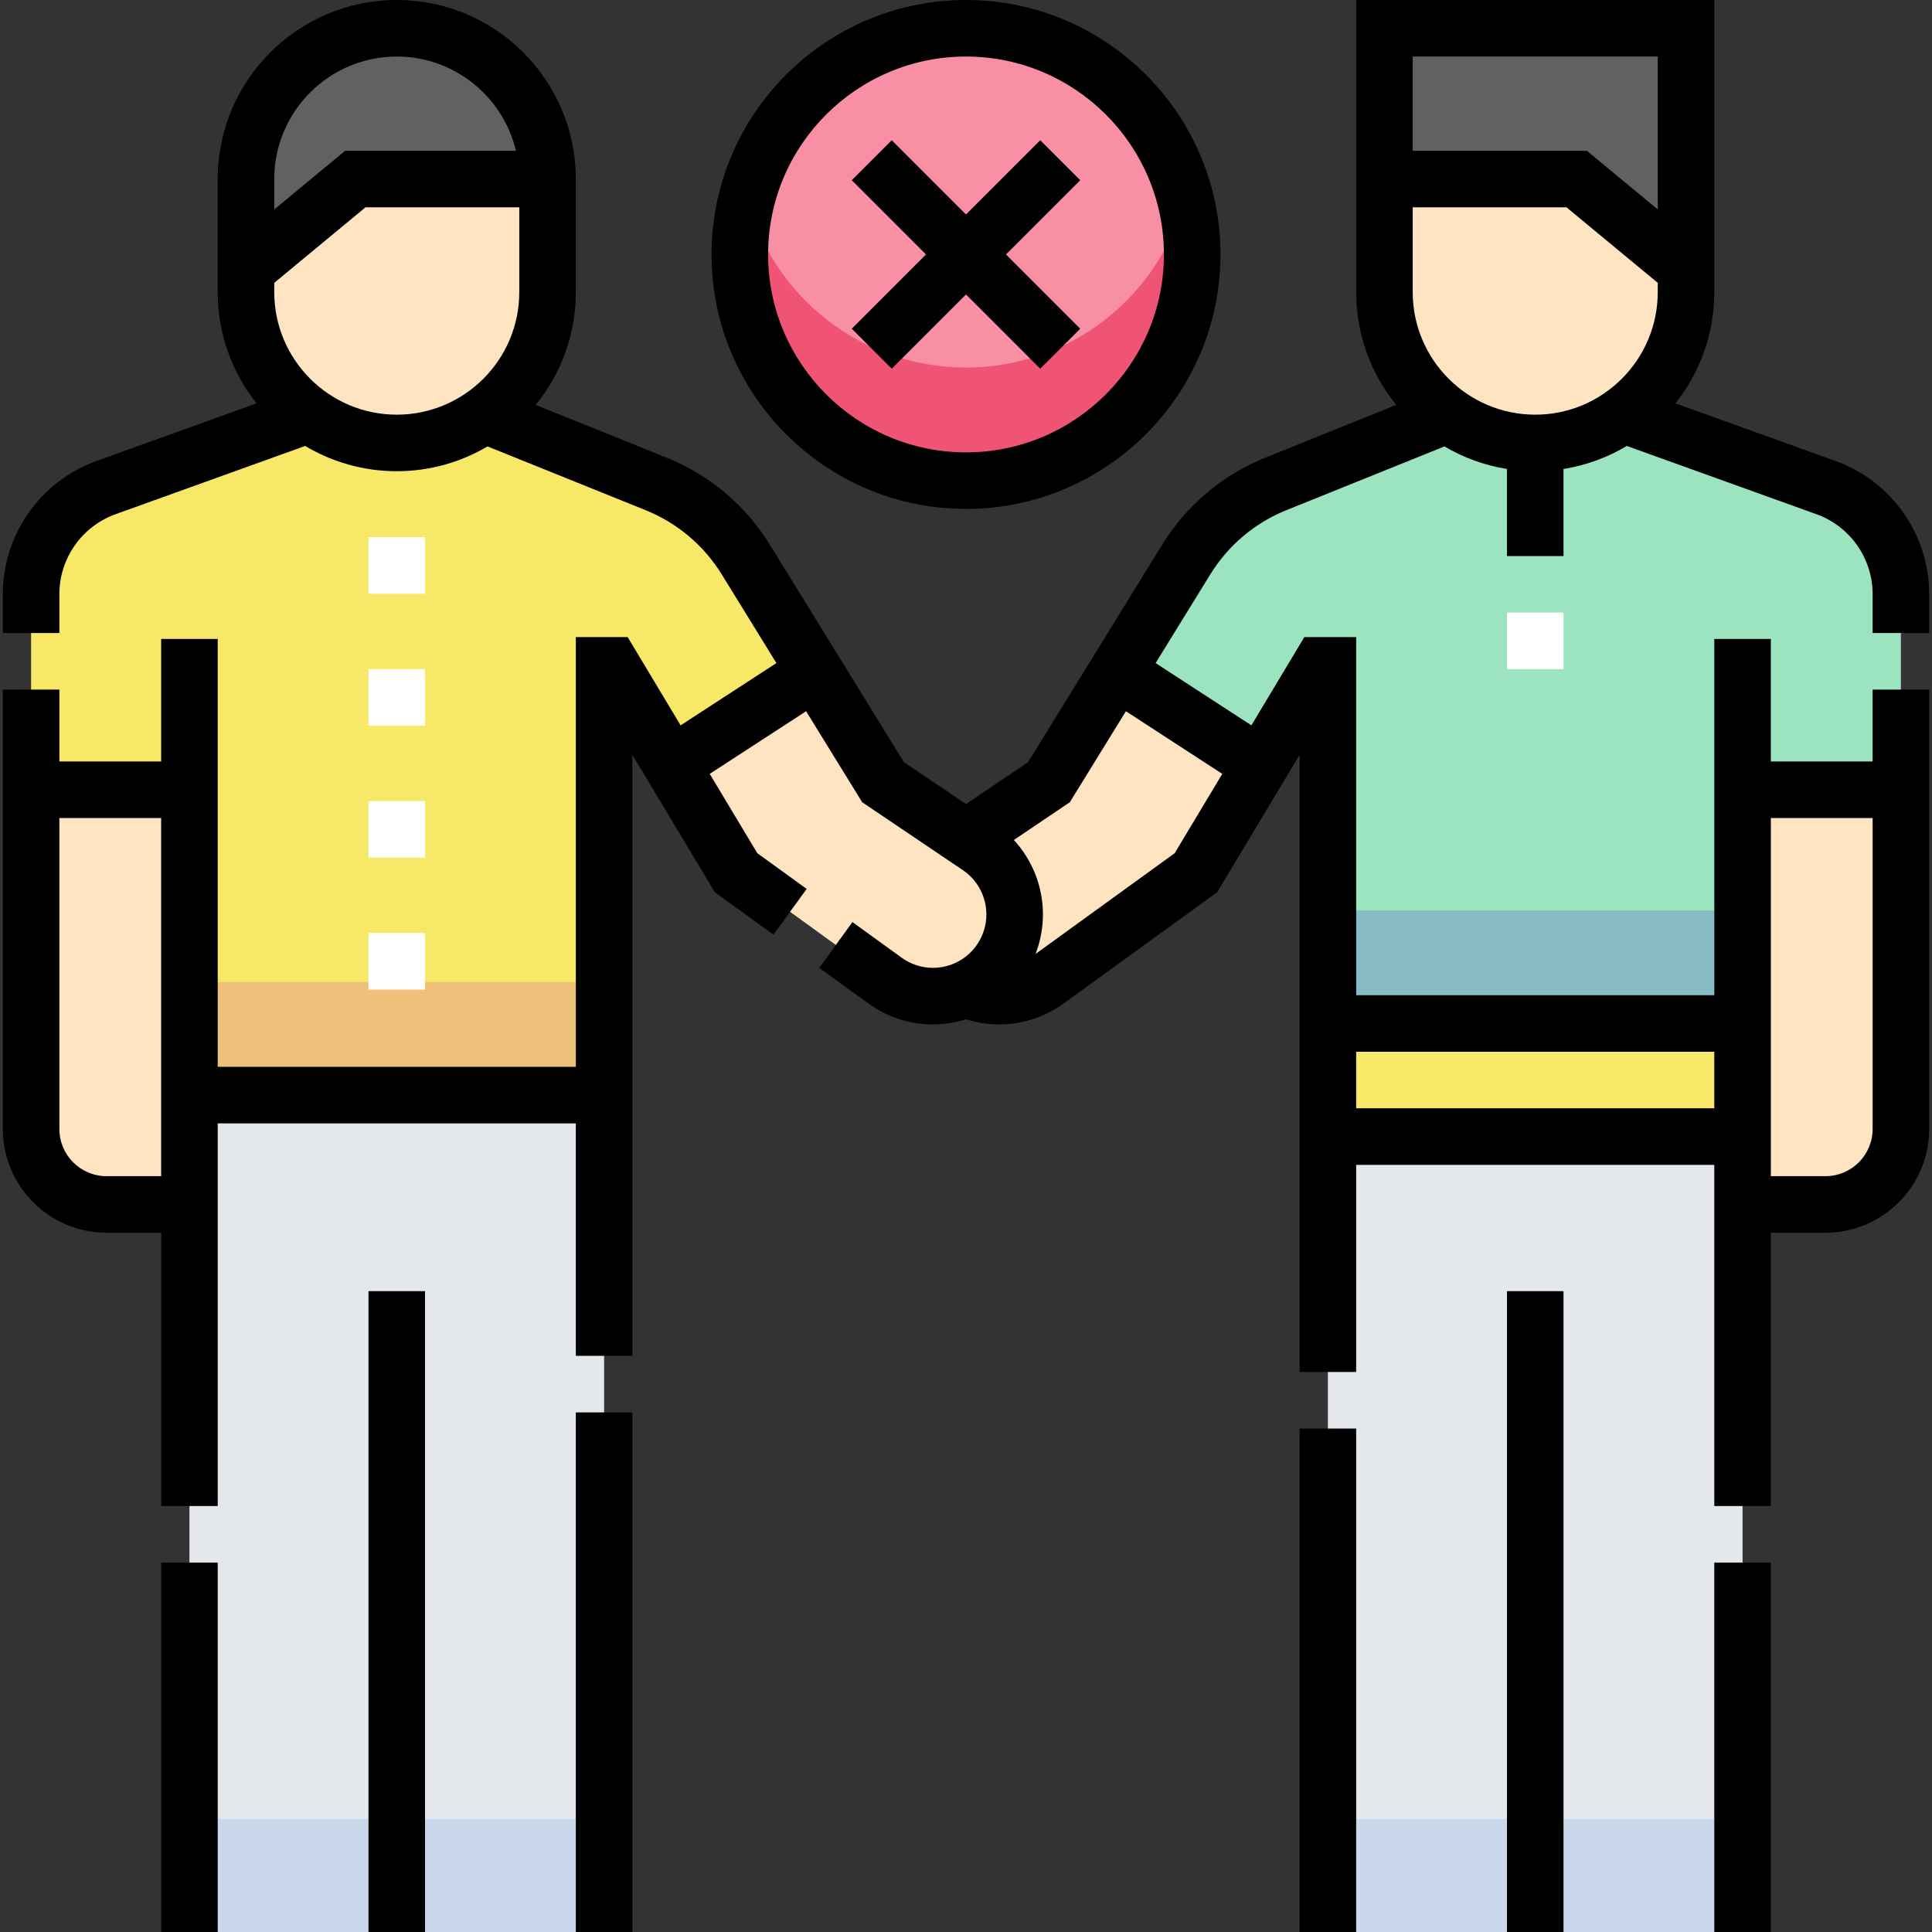 <svg id="Capa_1" enable-background="new 0 0 512.5 512.5" height="512" viewBox="0 0 512.5 512.5" width="512" xmlns="http://www.w3.org/2000/svg"><rect x="0" y="0" width="512.5" height="512.5" fill="#333333" stroke="none"/><g><g id="Filled_22_"><path d="m252.899 224.597 25.351-17.097 18.066-29.307 38.071 24.746-17.137 28.561-39.522 28.619c-10.048 7.276-24.142 4.649-30.894-5.76-6.431-9.914-3.733-23.154 6.065-29.762z" fill="#ffe4c2"/><path d="m462.25 319.5h22c11.046 0 20-8.954 20-20v-90h-42z" fill="#ffe4c2"/><path d="m484.412 129.358-55.162-19.858h-44l-46.759 18.854c-9.9 3.992-18.263 11.048-23.864 20.135l-18.311 29.704 38.071 24.746 15.863-26.439h2v95h110v-62h42v-51.915c0-12.651-7.936-23.942-19.838-28.227z" fill="#9ce3bf"/><path d="m259.601 224.597-25.351-17.097-18.066-29.307-38.071 24.746 17.137 28.561 39.522 28.619c10.048 7.276 24.142 4.649 30.894-5.76 6.431-9.914 3.733-23.154-6.065-29.762z" fill="#ffe4c2"/><path d="m197.873 148.489c-5.602-9.087-13.964-16.143-23.864-20.135l-46.759-18.854h-44l-55.162 19.858c-11.902 4.285-19.838 15.576-19.838 28.227v51.915h42v81h110v-114h2l15.863 26.439 38.071-24.746z" fill="#f8e868"/><path d="m352.25 301.5h110v211h-110z" fill="#e4e8ed"/><path d="m352.25 482.5h110v30h-110z" fill="#cad8eb"/><path d="m352.25 241.5h110v30h-110z" fill="#87bcc4"/><path d="m352.25 271.5h110v30h-110z" fill="#f8e868"/><path d="m367.25 7.5v40h51l29 24v-64z" fill="#616161"/><path d="m367.25 47.5v30c0 22.091 17.909 40 40 40 22.091 0 40-17.909 40-40v-6l-29-24z" fill="#ffe4c2"/><circle cx="256.25" cy="67.5" fill="#f88fa4" r="60"/><path d="m256.25 97.5c-27.958 0-51.449-19.122-58.11-45-1.234 4.794-1.89 9.82-1.89 15 0 33.137 26.863 60 60 60s60-26.863 60-60c0-5.18-.656-10.206-1.89-15-6.661 25.878-30.152 45-58.11 45z" fill="#f05475"/><path d="m50.25 290.5h110v222h-110z" fill="#e4e8ed"/><path d="m50.25 482.5h110v30h-110z" fill="#cad8eb"/><path d="m50.25 260.5h110v30h-110z" fill="#efc17a"/><path d="m50.25 319.5h-22c-11.046 0-20-8.954-20-20v-90h42z" fill="#ffe4c2"/><path d="m105.25 7.5c-22.091 0-40 17.909-40 40v24l29-24h51c0-22.091-17.909-40-40-40z" fill="#616161"/><path d="m65.25 71.5v6c0 22.091 17.909 40 40 40 22.091 0 40-17.909 40-40v-30h-51z" fill="#ffe4c2"/></g><g fill="#fff"><path d="m112.75 262.5h-15v-15h15zm0-35h-15v-15h15zm0-35h-15v-15h15zm0-35h-15v-15h15z"/><path d="m399.75 162.5h15v15h-15z"/></g><g id="Outline_22_"><path d="m42.75 414.5h15v98h-15z"/><path d="m97.75 342.5h15v170h-15z"/><path d="m152.75 374.667h15v137.833h-15z"/><path d="m454.75 414.5h15v98h-15z"/><path d="m399.75 342.5h15v170h-15z"/><path d="m344.75 378.952h15v133.548h-15z"/><path d="m511.75 167.929v-10.344c0-15.765-9.966-29.944-24.799-35.283l-42.511-15.304c6.446-8.109 10.31-18.358 10.31-29.497v-77.501h-95v77.5c0 11.327 3.991 21.735 10.632 29.907l-34.702 13.989c-11.469 4.634-20.956 12.643-27.435 23.158l-35.531 57.633-16.463 11.105-16.466-11.105-35.527-57.633c-6.488-10.525-15.978-18.532-27.444-23.155l-34.697-13.99c6.642-8.172 10.633-18.581 10.633-29.908v-30c0-26.191-21.309-47.5-47.5-47.5s-47.5 21.309-47.5 47.5v30c0 11.14 3.865 21.388 10.31 29.497l-42.512 15.305c-14.832 5.338-24.798 19.517-24.798 35.282v10.344h15v-10.344c0-9.459 5.979-17.966 14.879-21.17l50.328-18.118c7.113 4.252 15.421 6.703 24.293 6.703 8.782 0 17.009-2.405 24.074-6.577l41.88 16.888c8.475 3.417 15.489 9.335 20.285 17.114l14.468 23.47-25.413 16.518-14.047-23.413h-13.747v114h-95v-113.5h-15v32.5h-27v-19.071h-15v116.571c0 15.164 12.336 27.5 27.5 27.5h14.5v72.5h15v-101.5h95v61.667h15v-159.423l21.858 36.43 15.572 11.277 8.798-12.149-13.087-9.477-12.625-21.041 25.564-16.617 14.884 24.145 26.692 18.002c3.914 2.639 6.25 7.039 6.25 11.769 0 2.729-.79 5.39-2.284 7.694-2.625 4.047-7.078 6.463-11.913 6.463-2.988 0-5.854-.932-8.29-2.696l-13.042-9.445-8.798 12.149 13.042 9.445c5.012 3.629 10.92 5.547 17.088 5.547 3.034 0 5.993-.469 8.797-1.35 2.835.894 5.777 1.349 8.783 1.349 6.173 0 12.083-1.918 17.09-5.546l40.762-29.52 21.858-36.43v163.708h15v-54.951h95v90.5h15v-72.5h14.5c15.163 0 27.5-12.336 27.5-27.5v-116.571h-15v19.071h-27v-32.5h-15v94.5h-95v-95h-13.746l-14.048 23.413-25.411-16.517 14.471-23.472c4.789-7.774 11.804-13.694 20.278-17.118l41.881-16.883c5.012 2.96 10.608 5.029 16.575 5.98v23.097h15v-23.098c6.053-.964 11.726-3.077 16.793-6.106l50.328 18.118c8.899 3.204 14.879 11.711 14.879 21.17v10.344h15.001zm-439-120.429c0-17.92 14.58-32.5 32.5-32.5 15.339 0 28.221 10.685 31.617 25h-45.318l-18.799 15.558zm65 30c0 17.92-14.58 32.5-32.5 32.5s-32.5-14.58-32.5-32.5v-2.472l24.201-20.028h40.799zm-95 234.5h-14.5c-6.893 0-12.5-5.607-12.5-12.5v-82.5h27zm427-95h27v82.5c0 6.893-5.607 12.5-12.5 12.5h-14.5zm-110 62h95v15h-95zm-35.517-73.715-12.625 21.041-36.908 26.729c1.285-3.327 1.958-6.867 1.958-10.471 0-7.418-2.805-14.438-7.708-19.764l14.836-10.007 14.885-24.144zm115.517-127.785c0 17.92-14.579 32.5-32.5 32.5s-32.5-14.58-32.5-32.5v-22.5h40.799l24.201 20.029zm0-21.942-18.799-15.558h-46.201v-25h65z"/><path d="m256.25 135c37.22 0 67.5-30.28 67.5-67.5s-30.28-67.5-67.5-67.5-67.5 30.28-67.5 67.5 30.28 67.5 67.5 67.5zm0-120c28.948 0 52.5 23.551 52.5 52.5s-23.552 52.5-52.5 52.5c-28.949 0-52.5-23.551-52.5-52.5s23.551-52.5 52.5-52.5z"/><path d="m236.553 97.803 19.697-19.696 19.696 19.696 10.608-10.606-19.697-19.697 19.697-19.697-10.608-10.606-19.696 19.696-19.697-19.696-10.606 10.606 19.696 19.697-19.696 19.697z"/></g></g></svg>
